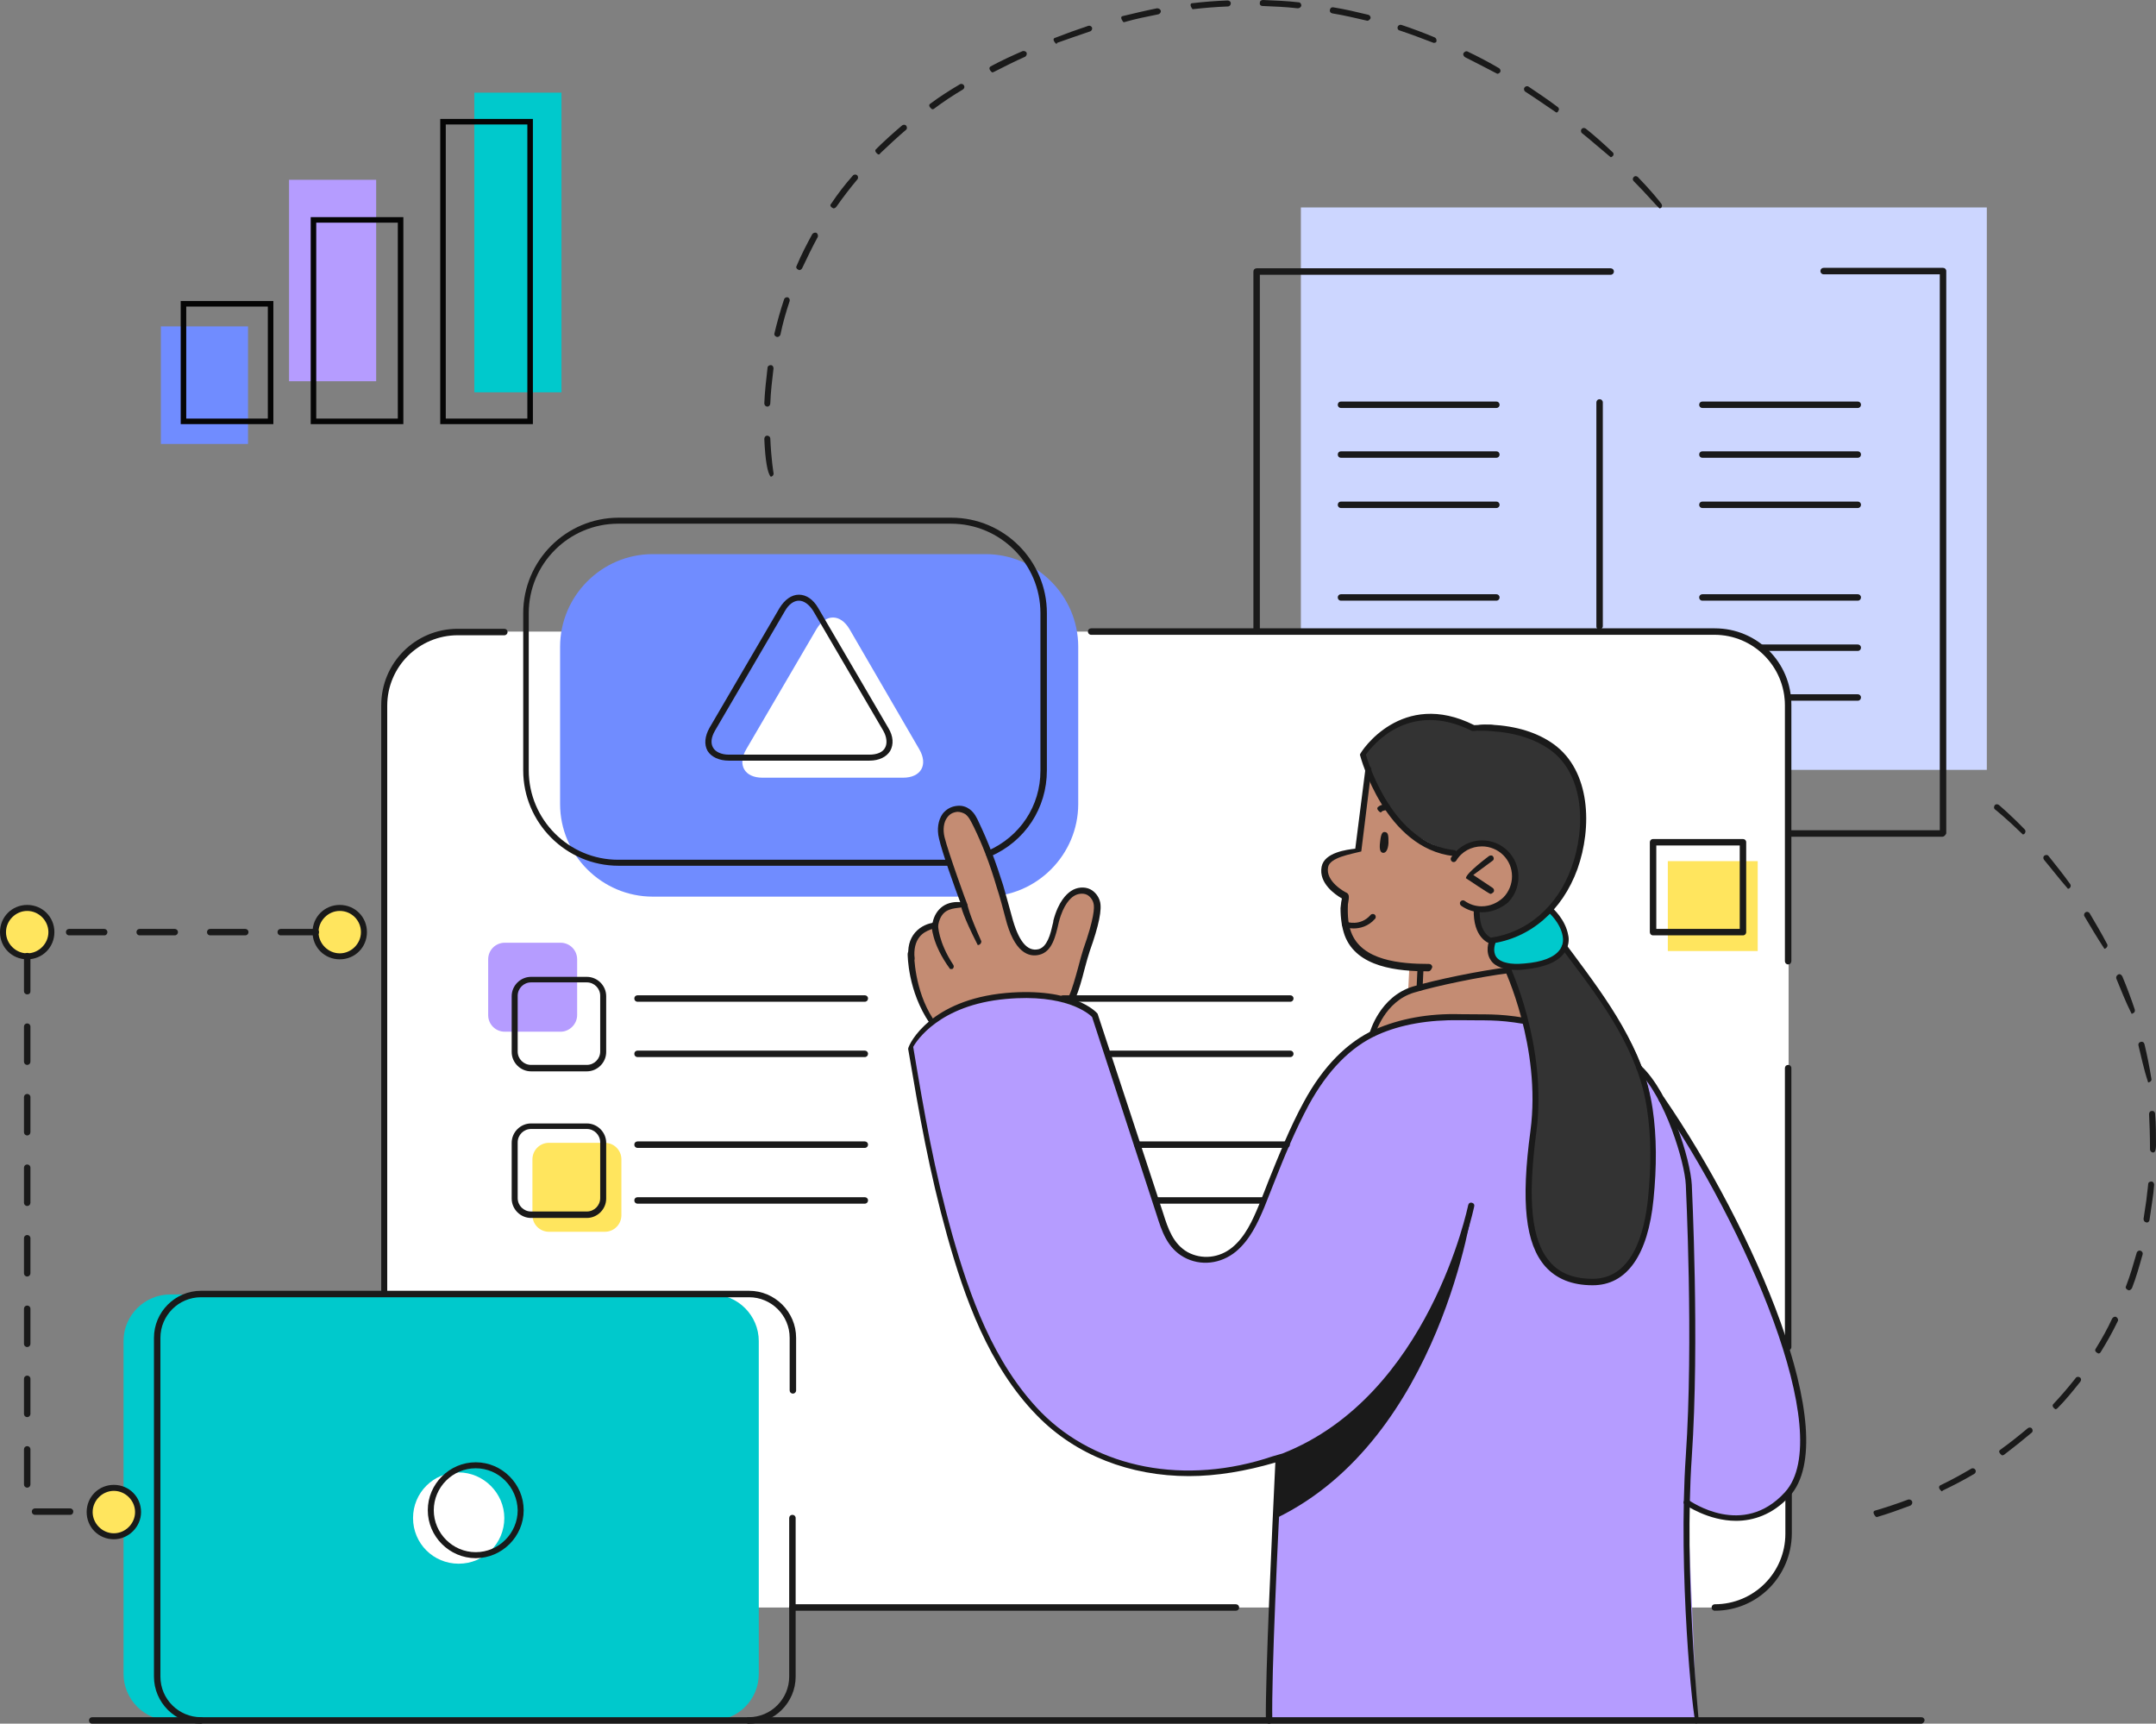 <?xml version="1.0" encoding="utf-8"?>
<!-- Generator: Adobe Illustrator 28.2.0, SVG Export Plug-In . SVG Version: 6.00 Build 0)  -->
<svg version="1.1" id="Layer_1" xmlns="http://www.w3.org/2000/svg" xmlns:xlink="http://www.w3.org/1999/xlink" x="0px" y="0px"
	 viewBox="0 0 467.7 373.9" style="enable-background:new 0 0 467.7 373.9;" xml:space="preserve">
<rect x="0" y="0" width="467.7" height="373.9" fill="#808080" stroke="none"/>
<style type="text/css">
	.st0{fill:#CCD6FF;}
	.st1{fill:#FFFFFF;}
	.st2{fill:#00C9CC;}
	.st3{fill:#B59CFF;}
	.st4{fill:#C48C73;}
	.st5{fill:#333333;}
	.st6{fill:#FFE55E;}
	.st7{fill:#708CFF;}
	.st8{fill:#1A1A1A;}
	.st9{fill:none;stroke:#050505;stroke-width:1.2;stroke-miterlimit:10;}
</style>
<g>
	<rect x="282.2" y="45" class="st0" width="148.8" height="122"/>
	<g>
		<path class="st1" d="M371.3,348.7H100.1c-9.2,0-16.7-7.5-16.7-16.7V153.7c0-9.2,7.5-16.7,16.7-16.7h271.2
			c9.2,0,16.7,7.5,16.7,16.7v178.3C387.9,341.2,380.4,348.7,371.3,348.7"/>
		<path class="st2" d="M154.5,373.2H36.9c-5.6,0-10.1-4.6-10.1-10.1v-72.2c0-5.6,4.6-10.1,10.1-10.1h117.6c5.6,0,10.1,4.6,10.1,10.1
			v72.2C164.6,368.7,160.1,373.2,154.5,373.2"/>
		<path class="st3" d="M197.5,226.9c0,0,2.9-5.1,10.3-8.3c7-3.1,18.2-4.5,29.8,1.7l14.1,43c0,0,2.8,10.9,10.9,10
			c8.2-0.9,11.6-13.5,15.1-21.3c3.4-7.8,9.6-24.5,21.1-28.1c0,0,10.4-5.5,33.9-2.2c0,0,3.6,9.4,3.5,18c-0.1,8.6-2.8,37.7,12.1,35.8
			c8.2-1,10-15.7,9.9-16.9c-0.1-1.3-1.4-25.2-1.4-25.2s16.8,23.6,22.6,37.2c5.7,13.7,10.6,25.6,11.3,33.7c0.7,8,2.6,17.6-6.8,23.2
			c-9.4,5.6-17.8-1.5-17.8-1.5l2,47.4h-92.6l2-57.1c0,0-19.6,6.6-33.9,1.4c-14.3-5.3-24.6-14.3-32.3-34
			C203.5,263.7,197.5,226.9,197.5,226.9"/>
		<path class="st4" d="M327.3,210.4l-0.4-1.5c-5.7-1.4-3.6-4.9-3.6-4.9c-2.8-1-2.9-6.8-2.9-6.8c5.6,0.9,9-3.2,8.3-8.2
			c-0.7-5-5.6-6.1-8.3-6.3c-2.7-0.2-4.6,2.3-4.6,2.3c-13.7-1.2-19-18-19-18l-2.2,17.8c0,0-6.6,0.6-7.3,3.7c-0.7,3,4.1,5.8,4.5,6
			c-0.1,0-0.3,0.7,0.2,6.9c0.6,7.6,13.7,9,13.7,9l-0.2,4c-6.2,3.7-7.7,9.7-7.7,9.7c12.2-5.8,34.8-2.5,34.8-2.5
			C331.4,217.6,327.3,210.4,327.3,210.4"/>
		<path class="st5" d="M320.3,197.2c0,0,0.2,6.4,2.9,6.8c2.8,0.4,11.4-4.8,13-6.8c1.6-1.9,6.4-8.8,7-18c0.6-9.2-3.2-15.2-6.5-17.2
			c-3.4-1.9-13.6-6.5-17.2-4.2c0,0-6.7-3.2-12.1-2.1c-5.4,1.1-10.1,5-11.8,7.8c0,0,2.6,11.6,9.2,16.2c6.6,4.6,11,5.3,11,5.3
			s7.5-6,12.4,1.2c0,0,0.9,9.4-3.2,10C320.9,196.8,320.3,197.2,320.3,197.2"/>
		<path class="st5" d="M326.2,209.4c0,0,7.6,14.1,6.9,27.5c-0.7,13.3-1.9,24.3-0.7,29.8c1.1,5.5,5.6,12,13.3,11.4
			c7.7-0.5,10.6-5.7,12.1-14.4c1.4-8.7,1.3-17.4,0.2-25.2c-1.1-7.8-5.4-14.6-7.8-18.2c-2.3-3.5-11-15-11-15S334.2,211.4,326.2,209.4
			"/>
		<path class="st2" d="M323.9,204c0,0-1.3,2.5,0,4c1.3,1.6,8.5,1.8,10.8,1c3.6-1.3,5.1-3.6,4.5-6.4c-0.6-2.8-3.2-5.1-3.2-5.1
			S329.1,203.6,323.9,204"/>
		<path class="st1" d="M109.4,329.3c0,5.5-4.4,9.9-9.9,9.9c-5.5,0-9.9-4.4-9.9-9.9c0-5.5,4.4-9.9,9.9-9.9
			C104.9,319.4,109.4,323.9,109.4,329.3"/>
		<path class="st6" d="M11.1,202.2c0,2.9-2.3,5.2-5.2,5.2c-2.9,0-5.2-2.3-5.2-5.2c0-2.9,2.3-5.2,5.2-5.2
			C8.8,197,11.1,199.3,11.1,202.2"/>
		<path class="st6" d="M79,202.2c0,2.9-2.3,5.2-5.2,5.2c-2.9,0-5.2-2.3-5.2-5.2c0-2.9,2.3-5.2,5.2-5.2C76.6,197,79,199.3,79,202.2"
			/>
		<path class="st6" d="M29.9,328c0,2.9-2.3,5.2-5.2,5.2c-2.9,0-5.2-2.3-5.2-5.2c0-2.9,2.3-5.2,5.2-5.2
			C27.6,322.7,29.9,325.1,29.9,328"/>
		<path class="st7" d="M233.9,174.4c0,11-9,20.1-20.1,20.1h-72.2c-11,0-20.1-9-20.1-20.1v-34.1c0-11,9-20.1,20.1-20.1h72.2
			c11,0,20.1,9,20.1,20.1V174.4z"/>
		<path class="st1" d="M184.3,136.5c-2-3.4-5.2-3.4-7.2,0l-15.2,26c-2,3.4-0.4,6.2,3.5,6.2h30.5c3.9,0,5.5-2.8,3.5-6.2L184.3,136.5z
			"/>
		<path class="st8" d="M319.5,261.4c0,0-6.9,50.6-42.6,67.9l0.5-13.2C277.4,316.1,308.8,305.9,319.5,261.4"/>
		<path class="st4" d="M232.1,217.1c0,0,2.6-8.1,3.3-10.2c0.7-2.1,4.4-12.4,0-13.5s-6.8,7.7-7.1,8.8c-0.3,1.1-0.8,5.3-4.5,4.4
			c-3.7-0.9-4.8-6.8-5.6-9.6c-0.8-2.8-4.5-14-5.6-16.4c-1.1-2.4-2.4-6-6.4-4.8c-4,1.2-1,9.2-0.5,10.7c0.5,1.5,3.5,10,3.5,10
			s-3.2-0.2-4.7,0.9c-1.5,1-1.7,3.2-1.7,3.2s-2.3,0.9-3.6,1.9c-1.3,1-1.7,4.4-1.5,5.9c0.2,1.5,1.5,10.4,4.1,13c0,0,8.5-4.6,13.8-5.2
			C220.7,215.5,229.6,216.1,232.1,217.1"/>
	</g>
	<rect x="361.8" y="186.8" class="st6" width="19.5" height="19.5"/>
	<g>
		<path class="st3" d="M121.6,223.8h-12.1c-2,0-3.6-1.6-3.6-3.6v-12.1c0-2,1.6-3.6,3.6-3.6h12.1c2,0,3.6,1.6,3.6,3.6v12.1
			C125.2,222.1,123.6,223.8,121.6,223.8"/>
		<path class="st6" d="M131.2,267.2h-12.1c-2,0-3.6-1.6-3.6-3.6v-12.1c0-2,1.6-3.6,3.6-3.6h12.1c2,0,3.6,1.6,3.6,3.6v12.1
			C134.8,265.6,133.2,267.2,131.2,267.2"/>
		<path class="st8" d="M232.6,216.8c-0.6-0.2-0.8-0.6-0.6-1c0.6-1.3,1.3-3.8,1.9-6c0.4-1.5,0.8-3,1.1-3.9c2.3-6.5,2.5-9.1,2.2-10
			c-0.2-0.8-0.8-1.5-1.4-1.8c-0.8-0.4-2-0.3-2.9,0.3c-0.6,0.4-2.2,1.7-3.2,5.6c-0.7,3-1.4,6.4-4.2,7.1c-2.3,0.6-5.5-0.4-7.4-8
			c-0.5-1.8-1.1-4.3-1.9-6.7c-1.5-5.1-3.1-9.2-4.9-12.9c-0.7-1.4-1.1-2.3-1.9-2.9c-0.5-0.3-1.1-0.5-1.7-0.5c-1,0.1-1.7,0.5-2.2,1.2
			c-0.8,1-1,2.7-0.6,4.3c0.8,3.3,4.9,14.6,5,14.7c-0.8,0.9-3,0.3-4.7,1.4c-0.9,0.6-1.5,1.7-1.7,3.2c-0.6,0.6-2.7,0.7-4,2.3
			c-0.9,1.1-1.3,2.7-1.1,4.7c0,0.4-0.2,0.7-0.6,0.7c-0.3,0-0.7-0.2-0.7-0.6c-0.3-2.4,0.2-4.3,1.4-5.7c1.3-1.5,3-2,3.8-2.1
			c0.3-1.6,1.1-2.8,2.2-3.6c1.3-0.9,2.8-1,3.8-0.9c-1.1-2.9-4-11-4.6-13.8c-0.5-2-0.2-4,0.8-5.4c0.8-1,1.9-1.6,3.2-1.7
			c1-0.1,1.9,0.2,2.6,0.7c1.1,0.8,1.6,1.9,2.1,3c2,4.2,3.6,8.4,5.2,13.5c0.7,2.5,1.4,4.9,1.9,6.8c1.4,5.3,3.3,7.7,5.8,7.1
			c1.9-0.5,2.6-3.4,3-5.2c0.1-0.4,0.2-0.7,0.2-1c1.1-4.2,2.9-5.8,3.8-6.4c1.3-0.9,3-1,4.2-0.4c1,0.5,1.8,1.5,2.1,2.6
			c0.5,1.7-0.2,5.2-2.2,10.8c-0.3,0.9-0.7,2.3-1.1,3.8c-0.6,2.4-1.3,4.8-1.9,6.2C233.1,216.7,232.8,216.8,232.6,216.8"/>
		<path class="st8" d="M206.1,210.2c-4.1-5.6-4-9.5-4-9.6c0-0.4,0.3-0.6,0.7-0.6c0.4,0,0.7,0.3,0.7,0.7c0,0,0,3.6,3.3,8.6
			c0.2,0.3,0.1,0.7-0.2,0.9C206.4,210.2,206.3,210.2,206.1,210.2"/>
		<path class="st8" d="M212.1,205c-3.3-6.5-3.6-8.3-3.6-8.4c-0.1-0.4,0.2-0.7,0.6-0.8c0.3-0.1,0.7,0.2,0.8,0.6c0,0,0.3,1.8,2.9,7.6
			c0.2,0.3,0,0.7-0.3,0.9C212.3,205,212.2,205,212.1,205"/>
		<path class="st8" d="M201.7,222c-4.8-7-4.8-14.8-4.8-15.1c0-0.4,0.3-0.7,0.7-0.7c0.4,0,0.7,0.3,0.7,0.7c0,0.1,0,7.8,4.1,14.1
			c0.2,0.3,0.1,0.7-0.2,0.9C201.9,222,201.8,222,201.7,222"/>
		<path class="st8" d="M205.8,187.8h-71.6c-11.4,0-20.7-9.3-20.7-20.7V133c0-11.4,9.3-20.7,20.7-20.7h72.2
			c11.4,0,20.7,9.3,20.7,20.7v34.1c0,8.2-4.7,15.4-12.3,18.7c-0.3,0.1-0.7,0-0.9-0.3c-0.1-0.3,0-0.7,0.3-0.9
			c7.1-3.1,11.5-9.8,11.5-17.4V133c0-10.7-8.7-19.4-19.4-19.4h-72.2c-10.7,0-19.4,8.7-19.4,19.4v34.1c0,10.7,8.7,19.4,19.4,19.4
			h71.6c0.4,0,0.7,0.3,0.7,0.7C206.5,187.5,206.2,187.8,205.8,187.8"/>
		<path class="st8" d="M173.3,130.3c-1.1,0-2.2,0.8-3,2.2l-15.2,26c-0.8,1.4-1,2.7-0.4,3.7c0.5,0.9,1.8,1.5,3.4,1.5h30.5
			c1.6,0,2.9-0.5,3.4-1.5c0.5-0.9,0.4-2.3-0.4-3.7l-15.2-26C175.5,131.1,174.4,130.3,173.3,130.3 M188.6,165h-30.5
			c-2.1,0-3.8-0.8-4.6-2.1c-0.8-1.4-0.6-3.2,0.4-5l15.2-26c1.1-1.8,2.6-2.9,4.2-2.9c1.6,0,3.1,1,4.2,2.9l15.2,26
			c1.1,1.8,1.2,3.6,0.4,5C192.3,164.2,190.7,165,188.6,165"/>
		<path class="st8" d="M162.4,373.9c-0.4,0-0.7-0.3-0.7-0.7c0-0.4,0.3-0.7,0.7-0.7c4.9,0,8.8-4,8.8-8.8v-34.4c0-0.4,0.3-0.7,0.7-0.7
			c0.4,0,0.7,0.3,0.7,0.7v34.4C172.6,369.3,168,373.9,162.4,373.9"/>
		<path class="st8" d="M43.6,373.9c-5.6,0-10.2-4.6-10.2-10.2v-73.5c0-5.6,4.6-10.2,10.2-10.2h118.9c5.6,0,10.2,4.6,10.2,10.2v11.4
			c0,0.4-0.3,0.7-0.7,0.7c-0.4,0-0.7-0.3-0.7-0.7v-11.4c0-4.9-4-8.8-8.8-8.8H43.6c-4.9,0-8.8,4-8.8,8.8v73.5c0,4.9,4,8.8,8.8,8.8
			c0.4,0,0.7,0.3,0.7,0.7C44.2,373.6,43.9,373.9,43.6,373.9"/>
		<path class="st8" d="M103.2,318.5c-5,0-9.1,4.1-9.1,9.1c0,5,4.1,9.1,9.1,9.1s9.1-4.1,9.1-9.1C112.2,322.6,108.2,318.5,103.2,318.5
			 M103.2,338c-5.7,0-10.4-4.7-10.4-10.4c0-5.7,4.7-10.4,10.4-10.4c5.7,0,10.4,4.7,10.4,10.4C113.6,333.3,108.9,338,103.2,338"/>
		<path class="st8" d="M299.4,176.2c-0.8-0.6-0.7-1-0.4-1.2c0.1-0.1,0.6-0.5,1.8-0.6c0.4-0.1,0.7,0.2,0.7,0.6c0,0.4-0.2,0.7-0.6,0.7
			c-0.8,0.1-1.2,0.3-1.2,0.4C299.7,176.2,299.6,176.2,299.4,176.2"/>
		<path class="st8" d="M300.5,180.5c-0.5-0.1-0.9,0.1-1.1,2c-0.3,2.1,0.2,2.5,0.7,2.5c0.5,0,1-0.6,1.1-2.1
			C301.2,181.4,301.2,180.6,300.5,180.5"/>
		<path class="st8" d="M321.5,197.9c-1.7,0-3.2-0.5-4.5-1.4c-0.3-0.2-0.4-0.6-0.2-0.9c0.2-0.3,0.6-0.4,0.9-0.2
			c1.1,0.8,2.4,1.2,3.7,1.2c1.8,0,3.4-0.7,4.7-1.9c1.2-1.2,1.9-2.9,1.9-4.6c0-1.8-0.7-3.4-1.9-4.6c-1.2-1.2-2.9-1.9-4.6-1.9
			c-2.3,0-4.4,1.1-5.6,3.1c-0.2,0.3-0.6,0.4-0.9,0.2c-0.3-0.2-0.4-0.6-0.2-0.9c1.5-2.3,4-3.7,6.7-3.7c2.1,0,4.1,0.8,5.6,2.3
			c1.5,1.5,2.3,3.5,2.3,5.6c0,2.1-0.8,4.1-2.3,5.6C325.5,197.1,323.6,197.9,321.5,197.9"/>
		<path class="st8" d="M323.3,193.9c-0.4-0.1-5.3-3.4-5.3-3.4c0-1.1,5-4.8,5-4.8c0.3-0.2,0.7-0.2,0.9,0.1c0.2,0.3,0.2,0.7-0.1,0.9
			l-4.2,3.1l4.2,2.8c0.3,0.2,0.4,0.6,0.2,0.9C323.7,193.8,323.5,193.9,323.3,193.9"/>
		<path class="st8" d="M308,214.9c-0.4,0-0.7-0.3-0.7-0.7l0.2-4.2c0-0.4,0.3-0.7,0.7-0.6c0.4,0,0.7,0.3,0.6,0.7l-0.2,4.2
			C308.7,214.6,308.4,214.9,308,214.9"/>
		<path class="st8" d="M275.3,373.9c-0.4,0-0.7-0.3-0.7-0.7c-0.1-10.2,1.3-40,2.1-56.8c0-0.4,0.3-0.6,0.7-0.6c0.4,0,0.7,0.3,0.7,0.7
			c-0.9,16.8-2.3,46.6-2.1,56.7C276,373.6,275.7,373.9,275.3,373.9L275.3,373.9z"/>
		<path class="st8" d="M367.9,373.9c-0.7-0.9-3.9-33.2-2.2-58.1c1.7-24.8,0-58.5,0-58.8c-0.2-4.7-4.4-19-10.5-24.8
			c-0.3-0.3-0.3-0.7,0-0.9c0.3-0.3,0.7-0.3,0.9,0c6.2,5.9,10.6,20.2,10.9,25.7c0,0.3,1.7,34,0,59c-1.7,24.8,1.5,57,1.5,57.3
			C368.6,373.5,368.3,373.8,367.9,373.9C367.9,373.9,367.9,373.9,367.9,373.9"/>
		<path class="st8" d="M257.9,320.2c-12.7,0-24.5-4.5-32.9-13.1c-10.6-10.8-15.8-25.8-19.5-38.9c-4-14.4-6-26-8.5-40.7
			c0.2-1.2,4.9-10.6,21.2-12.1c14.7-1.3,19.7,4.2,19.9,4.5c0.1,0.2,14.2,43.2,14.2,43.2c1.1,3.5,2.2,6.7,5.3,8.5
			c3.1,1.7,6.9,1.3,9.7-1c2.8-2.3,4.4-5.8,5.8-9.2c0.7-1.7,1.4-3.5,2.1-5.3c2.3-5.7,4.6-11.5,7.6-17c4.2-7.8,9.5-13.1,15.5-15.8
			c5.3-2.3,11.5-3.5,18.5-3.3c5.4,0.1,8-0.2,14,0.8c0.4,0.1,0.6,0.4,0.5,0.8c-0.1,0.4-0.4,0.6-0.8,0.5c-5.9-1-8.3-0.7-13.8-0.8
			c-6.7-0.1-12.8,0.9-17.9,3.2c-5.8,2.6-10.8,7.7-14.9,15.2c-2.9,5.4-5.3,11.2-7.5,16.8c-0.7,1.8-1.4,3.5-2.1,5.3
			c-1.5,3.6-3.2,7.2-6.2,9.7c-3.3,2.7-7.7,3.2-11.3,1.2c-3.6-2-4.8-5.7-5.9-9.2l-14-42.9c-0.7-0.7-5.7-5.1-18.7-3.9
			c-14.4,1.3-19.4,9.1-20.1,10.4c2.5,14.9,4.5,26.5,8.5,40.8c3.7,13,8.8,27.7,19.2,38.4c12.1,12.3,31.4,16,50.3,9.6l2.1-0.6
			c31.8-12.5,40.2-53.5,40.3-53.9c0.1-0.4,0.4-0.6,0.8-0.5c0.4,0.1,0.6,0.4,0.5,0.8c-0.1,0.4-8.6,42.1-41.2,54.9l-2.1,0.7
			C270.3,319.1,264,320.2,257.9,320.2"/>
		<path class="st8" d="M376.6,329.9c-6.1,0-11-3.5-11.1-3.5c-0.3-0.2-0.4-0.6-0.1-0.9c0.2-0.3,0.6-0.4,0.9-0.1
			c0.5,0.3,11.8,8.3,20.9-1.7c11.4-12.5-8.9-58.2-27.3-84.9c-0.2-0.3-0.1-0.7,0.2-0.9c0.3-0.2,0.7-0.1,0.9,0.2
			c19.1,27.8,39.2,73.3,27.2,86.5C384.5,328.6,380.3,329.9,376.6,329.9"/>
		<path class="st8" d="M309.9,210.7c-6.6,0-15.6-0.8-18.2-7.8c-0.6-1.7-0.9-3.7-0.9-5.9c0.1-1.1,0.2-1.7,0.3-2.1
			c-1.4-0.8-5.1-3.3-4.4-6.9c0.6-3.1,5.5-3.7,7.3-3.9l2.2-17.3c0-0.4,0.4-0.6,0.7-0.6c0.4,0,0.6,0.4,0.6,0.7l-2.2,17.8
			c-2.3,0.6-6.8,1.3-7.2,3.4c-0.6,3.1,3.6,5.4,4.1,5.6c0.5,0.4,0.5,0.8,0.2,2.5c-0.1,2.6,0.1,4.4,0.7,6c2.3,6.2,10.7,6.9,16.9,6.9
			c0.4,0,0.7,0.3,0.7,0.7C310.5,210.4,310.2,210.7,309.9,210.7"/>
		<path class="st8" d="M416.8,373.9H20c-0.4,0-0.7-0.3-0.7-0.7c0-0.4,0.3-0.7,0.7-0.7h396.8c0.4,0,0.7,0.3,0.7,0.7
			C417.4,373.6,417.1,373.9,416.8,373.9"/>
		<path class="st8" d="M268.1,349.4h-96.2c-0.4,0-0.7-0.3-0.7-0.7c0-0.4,0.3-0.7,0.7-0.7h96.2c0.4,0,0.7,0.3,0.7,0.7
			C268.8,349.1,268.5,349.4,268.1,349.4"/>
		<path class="st8" d="M372,349.4c-0.4,0-0.7-0.3-0.7-0.7c0-0.4,0.3-0.7,0.7-0.7c8.4,0,15.3-6.8,15.3-15.3v-8.7
			c0-0.4,0.3-0.7,0.7-0.7c0.4,0,0.7,0.3,0.7,0.7v8.7C388.6,342,381.2,349.4,372,349.4"/>
		<path class="st8" d="M387.9,292.9c-0.4,0-0.7-0.3-0.7-0.7v-60.5c0-0.4,0.3-0.7,0.7-0.7c0.4,0,0.7,0.3,0.7,0.7v60.5
			C388.6,292.6,388.3,292.9,387.9,292.9"/>
		<path class="st8" d="M387.9,209.2c-0.4,0-0.7-0.3-0.7-0.7V153c0-8.4-6.8-15.3-15.3-15.3H236.7c-0.4,0-0.7-0.3-0.7-0.7
			c0-0.4,0.3-0.7,0.7-0.7H372c9.2,0,16.6,7.4,16.6,16.6v55.5C388.6,208.9,388.3,209.2,387.9,209.2"/>
		<path class="st8" d="M83.4,280.6c-0.4,0-0.7-0.3-0.7-0.7V153c0-9.2,7.4-16.6,16.6-16.6h10.1c0.4,0,0.7,0.3,0.7,0.7
			c0,0.4-0.3,0.7-0.7,0.7H99.3c-8.4,0-15.3,6.8-15.3,15.3v127C84,280.3,83.8,280.6,83.4,280.6"/>
		<path class="st8" d="M421.4,181.5h-33.4c-0.4,0-0.7-0.3-0.7-0.7c0-0.4,0.3-0.7,0.7-0.7h32.8V59.5h-25.2c-0.4,0-0.7-0.3-0.7-0.7
			c0-0.4,0.3-0.7,0.7-0.7h25.9c0.4,0,0.7,0.3,0.7,0.7v122C422,181.2,421.7,181.5,421.4,181.5"/>
		<path class="st8" d="M272.6,137.7c-0.4,0-0.7-0.3-0.7-0.7V58.9c0-0.4,0.3-0.7,0.7-0.7h76.8c0.4,0,0.7,0.3,0.7,0.7
			c0,0.4-0.3,0.7-0.7,0.7h-76.1V137C273.2,137.4,272.9,137.7,272.6,137.7"/>
		<path class="st8" d="M5.9,215.7c-0.4,0-0.7-0.3-0.7-0.7v-7.6c0-0.4,0.3-0.7,0.7-0.7s0.7,0.3,0.7,0.7v7.6
			C6.6,215.5,6.3,215.7,5.9,215.7 M5.9,231c-0.4,0-0.7-0.3-0.7-0.7v-7.6c0-0.4,0.3-0.7,0.7-0.7s0.7,0.3,0.7,0.7v7.6
			C6.6,230.7,6.3,231,5.9,231 M5.9,246.3c-0.4,0-0.7-0.3-0.7-0.7V238c0-0.4,0.3-0.7,0.7-0.7s0.7,0.3,0.7,0.7v7.6
			C6.6,246,6.3,246.3,5.9,246.3 M5.9,261.6c-0.4,0-0.7-0.3-0.7-0.7v-7.6c0-0.4,0.3-0.7,0.7-0.7s0.7,0.3,0.7,0.7v7.6
			C6.6,261.3,6.3,261.6,5.9,261.6 M5.9,276.9c-0.4,0-0.7-0.3-0.7-0.7v-7.6c0-0.4,0.3-0.7,0.7-0.7s0.7,0.3,0.7,0.7v7.6
			C6.6,276.6,6.3,276.9,5.9,276.9 M5.9,292.2c-0.4,0-0.7-0.3-0.7-0.7v-7.6c0-0.4,0.3-0.7,0.7-0.7s0.7,0.3,0.7,0.7v7.6
			C6.6,291.9,6.3,292.2,5.9,292.2 M5.9,307.4c-0.4,0-0.7-0.3-0.7-0.7v-7.6c0-0.4,0.3-0.7,0.7-0.7s0.7,0.3,0.7,0.7v7.6
			C6.6,307.1,6.3,307.4,5.9,307.4 M5.9,322.7c-0.4,0-0.7-0.3-0.7-0.7v-7.6c0-0.4,0.3-0.7,0.7-0.7s0.7,0.3,0.7,0.7v7.6
			C6.6,322.4,6.3,322.7,5.9,322.7 M15.3,328.6H7.6c-0.4,0-0.7-0.3-0.7-0.7c0-0.4,0.3-0.7,0.7-0.7h7.6c0.4,0,0.7,0.3,0.7,0.7
			C15.9,328.3,15.6,328.6,15.3,328.6"/>
		<path class="st8" d="M22.7,202.9H15c-0.4,0-0.7-0.3-0.7-0.7c0-0.4,0.3-0.7,0.7-0.7h7.6c0.4,0,0.7,0.3,0.7,0.7
			C23.3,202.6,23,202.9,22.7,202.9 M37.9,202.9h-7.6c-0.4,0-0.7-0.3-0.7-0.7c0-0.4,0.3-0.7,0.7-0.7h7.6c0.4,0,0.7,0.3,0.7,0.7
			C38.6,202.6,38.3,202.9,37.9,202.9 M53.2,202.9h-7.6c-0.4,0-0.7-0.3-0.7-0.7c0-0.4,0.3-0.7,0.7-0.7h7.6c0.4,0,0.7,0.3,0.7,0.7
			C53.9,202.6,53.6,202.9,53.2,202.9 M68.5,202.9h-7.6c-0.4,0-0.7-0.3-0.7-0.7c0-0.4,0.3-0.7,0.7-0.7h7.6c0.4,0,0.7,0.3,0.7,0.7
			C69.2,202.6,68.9,202.9,68.5,202.9"/>
		<path class="st8" d="M73.7,197.6c-2.5,0-4.6,2.1-4.6,4.6c0,2.5,2.1,4.6,4.6,4.6s4.6-2.1,4.6-4.6C78.3,199.7,76.3,197.6,73.7,197.6
			 M73.7,208.1c-3.3,0-5.9-2.6-5.9-5.9c0-3.3,2.6-5.9,5.9-5.9c3.3,0,5.9,2.6,5.9,5.9C79.6,205.5,77,208.1,73.7,208.1"/>
		<path class="st8" d="M24.7,323.4c-2.5,0-4.6,2.1-4.6,4.6c0,2.5,2.1,4.6,4.6,4.6s4.6-2.1,4.6-4.6C29.3,325.5,27.2,323.4,24.7,323.4
			 M24.7,333.9c-3.3,0-5.9-2.6-5.9-5.9c0-3.3,2.6-5.9,5.9-5.9s5.9,2.6,5.9,5.9C30.6,331.2,27.9,333.9,24.7,333.9"/>
		<path class="st8" d="M5.9,197.6c-2.5,0-4.6,2.1-4.6,4.6c0,2.5,2.1,4.6,4.6,4.6c2.5,0,4.6-2.1,4.6-4.6
			C10.5,199.7,8.4,197.6,5.9,197.6 M5.9,208.1c-3.3,0-5.9-2.6-5.9-5.9c0-3.3,2.6-5.9,5.9-5.9c3.3,0,5.9,2.6,5.9,5.9
			C11.8,205.5,9.2,208.1,5.9,208.1"/>
		<path class="st8" d="M324.6,88.5h-33.7c-0.4,0-0.7-0.3-0.7-0.7c0-0.4,0.3-0.7,0.7-0.7h33.7c0.4,0,0.7,0.3,0.7,0.7
			C325.3,88.2,325,88.5,324.6,88.5"/>
		<path class="st8" d="M324.6,99.3h-33.7c-0.4,0-0.7-0.3-0.7-0.7c0-0.4,0.3-0.7,0.7-0.7h33.7c0.4,0,0.7,0.3,0.7,0.7
			C325.3,99,325,99.3,324.6,99.3"/>
		<path class="st8" d="M324.6,110.2h-33.7c-0.4,0-0.7-0.3-0.7-0.7c0-0.4,0.3-0.7,0.7-0.7h33.7c0.4,0,0.7,0.3,0.7,0.7
			C325.3,109.9,325,110.2,324.6,110.2"/>
		<path class="st8" d="M403,88.5h-33.7c-0.4,0-0.7-0.3-0.7-0.7c0-0.4,0.3-0.7,0.7-0.7H403c0.4,0,0.7,0.3,0.7,0.7
			C403.7,88.2,403.4,88.5,403,88.5"/>
		<path class="st8" d="M403,99.3h-33.7c-0.4,0-0.7-0.3-0.7-0.7c0-0.4,0.3-0.7,0.7-0.7H403c0.4,0,0.7,0.3,0.7,0.7
			C403.7,99,403.4,99.3,403,99.3"/>
		<path class="st8" d="M403,110.2h-33.7c-0.4,0-0.7-0.3-0.7-0.7c0-0.4,0.3-0.7,0.7-0.7H403c0.4,0,0.7,0.3,0.7,0.7
			C403.7,109.9,403.4,110.2,403,110.2"/>
		<path class="st8" d="M324.6,130.3h-33.7c-0.4,0-0.7-0.3-0.7-0.7c0-0.4,0.3-0.7,0.7-0.7h33.7c0.4,0,0.7,0.3,0.7,0.7
			C325.3,130,325,130.3,324.6,130.3"/>
		<path class="st8" d="M403,130.3h-33.7c-0.4,0-0.7-0.3-0.7-0.7c0-0.4,0.3-0.7,0.7-0.7H403c0.4,0,0.7,0.3,0.7,0.7
			C403.7,130,403.4,130.3,403,130.3"/>
		<path class="st8" d="M403,141.2h-20.8c-0.4,0-0.7-0.3-0.7-0.7c0-0.4,0.3-0.7,0.7-0.7H403c0.4,0,0.7,0.3,0.7,0.7
			C403.7,140.9,403.4,141.2,403,141.2"/>
		<path class="st8" d="M403,152h-15.1c-0.4,0-0.7-0.3-0.7-0.7c0-0.4,0.3-0.7,0.7-0.7H403c0.4,0,0.7,0.3,0.7,0.7
			C403.7,151.7,403.4,152,403,152"/>
		<path class="st8" d="M347,136.6c-0.4,0-0.7-0.3-0.7-0.7V87.3c0-0.4,0.3-0.7,0.7-0.7s0.7,0.3,0.7,0.7v48.6
			C347.6,136.3,347.3,136.6,347,136.6"/>
		<path class="st8" d="M323.3,204.7c-0.4-0.1-3.8-1.3-3.6-7.5c0-0.4,0.4-0.6,0.7-0.6c0.4,0,0.7,0.3,0.6,0.7
			c-0.2,4.5,1.8,5.8,2.4,6.1c7.9-1.1,14.5-6.8,17.5-15.2c3.1-8.5,2.9-20.2-4.7-25.6c-3.3-2.3-7.5-3.7-12.8-4c-1.1-0.1-2-0.1-2.9-0.1
			c-0.7,0.1-1,0.1-1.3,0c-13.7-6.8-21.6,3.4-22.9,5.2c0.7,2.4,6.1,19.3,19.1,20.7c0.4,0,0.6,0.4,0.6,0.7c0,0.4-0.4,0.6-0.7,0.6
			c-14.8-1.7-20.1-21.2-20.3-22c0.2-0.7,9.1-14.3,24.8-6.4c1.6-0.1,2.6-0.1,3.7-0.1c5.5,0.3,10,1.7,13.5,4.2
			c8.1,5.8,8.4,18.1,5.2,27.1C338.9,197.6,331.9,203.6,323.3,204.7C323.3,204.7,323.3,204.7,323.3,204.7"/>
		<path class="st8" d="M297.7,224.9c-0.5-0.1-0.7-0.5-0.6-0.8c0.1-0.3,2.2-7.9,9.4-10.1c5.1-1.5,14.3-3.4,20.7-4.2
			c0.4-0.1,0.7,0.2,0.7,0.6c0,0.4-0.2,0.7-0.6,0.7c-6.3,0.8-15.5,2.7-20.5,4.2c-6.5,1.9-8.5,9.1-8.5,9.1
			C298.3,224.7,298,224.9,297.7,224.9"/>
		<path class="st8" d="M329.1,210.4c-2.8,0-4.8-0.7-5.7-2.1c-1.3-1.9-0.4-4.2-0.3-4.3c0.1-0.3,0.5-0.5,0.9-0.3
			c0.3,0.1,0.5,0.5,0.4,0.9c0,0-0.7,1.7,0.2,3c0.9,1.2,3,1.7,6.1,1.4c3.8-0.3,6.4-1.3,7.6-2.9c0.9-1.1,0.8-2.4,0.7-3
			c-0.5-3-3.1-5.2-3.1-5.2c-0.3-0.2-0.3-0.7-0.1-0.9c0.2-0.3,0.7-0.3,0.9-0.1c0.1,0.1,2.9,2.5,3.5,6c0.2,0.8,0.2,2.5-1,4
			c-1.5,1.9-4.4,3-8.6,3.4C330.1,210.4,329.5,210.4,329.1,210.4"/>
		<path class="st8" d="M345.5,278.8c-4.5,0-7.9-1.4-10.3-4.1c-4.3-4.9-5.3-13.9-3.2-29.4c2.4-18.2-5.7-35.2-5.8-35.4
			c-0.2-0.3,0-0.7,0.3-0.9c0.3-0.2,0.7,0,0.9,0.3c0.1,0.2,8.3,17.5,5.9,36.1c-2,15-1.1,23.7,2.9,28.3c2.1,2.5,5.2,3.7,9.3,3.7
			c8.4,0,11.2-9.5,12-17.4c0.7-6.9,0.7-13.4-0.2-19.3c-1.8-12.7-9.8-23.4-16.9-32.8l-1.5-2c-0.2-0.3-0.2-0.7,0.1-0.9
			c0.3-0.2,0.7-0.2,0.9,0.1l1.5,2c7.1,9.6,15.2,20.4,17.1,33.4c0.9,6,0.9,12.6,0.2,19.6C357.5,272.3,352.9,278.8,345.5,278.8"/>
		<path class="st8" d="M293.6,201.4c-1.2,0-2-0.3-2.1-0.3c-0.3-0.1-0.5-0.5-0.4-0.8c0.1-0.3,0.5-0.5,0.9-0.4
			c0.1,0.1,3.1,1.1,5.3-1.4c0.2-0.3,0.7-0.3,0.9-0.1c0.3,0.2,0.3,0.7,0.1,0.9C296.8,201,295,201.4,293.6,201.4"/>
		<path class="st8" d="M438.8,181c-3.7-3.6-6-5.4-6-5.4c-0.3-0.2-0.3-0.6-0.1-0.9c0.2-0.3,0.6-0.3,0.9-0.1c0.1,0.1,2.3,1.9,5.6,5.3
			c0.3,0.3,0.2,0.7,0,0.9C439.2,180.9,439,181,438.8,181 M448.6,192.8c-2-2.3-3.6-4.4-5.2-6.3c-0.2-0.3-0.2-0.7,0.1-0.9
			c0.3-0.2,0.7-0.2,0.9,0.1c1.6,2,3.2,4,4.7,6.1c0.2,0.3,0.1,0.7-0.2,0.9C448.9,192.7,448.7,192.8,448.6,192.8 M456.5,205.8
			c-1.7-2.6-3-4.8-4.3-7c-0.2-0.3-0.1-0.7,0.2-0.9c0.3-0.2,0.7-0.1,0.9,0.2c1.3,2.2,2.6,4.4,3.8,6.7c0.2,0.3,0,0.7-0.3,0.9
			C456.7,205.8,456.6,205.8,456.5,205.8 M462.4,219.9c-1.4-2.8-2.3-5.2-3.3-7.6c-0.1-0.3,0-0.7,0.4-0.9c0.3-0.2,0.7,0,0.9,0.4
			c1,2.4,1.9,4.8,2.7,7.2c0.1,0.4-0.1,0.7-0.4,0.8C462.6,219.9,462.5,219.9,462.4,219.9 M466,234.8c-1-3-1.5-5.6-2.1-8
			c-0.1-0.4,0.1-0.7,0.5-0.8c0.4-0.1,0.7,0.1,0.8,0.5c0.6,2.5,1.1,5,1.5,7.5c0.1,0.4-0.2,0.7-0.6,0.8C466,234.8,466,234.8,466,234.8
			 M467.1,250c-0.4,0-0.7-0.3-0.7-0.7c0-3.2-0.1-5.4-0.2-7.6c0-0.4,0.2-0.7,0.6-0.7c0.3-0.1,0.7,0.2,0.7,0.6
			c0.2,2.2,0.2,4.5,0.2,6.7C467.7,249.7,467.4,250,467.1,250 M465.7,265.2c-0.5-0.1-0.7-0.4-0.7-0.8c0.2-1.3,0.4-2.7,0.6-4
			c0.1-1.2,0.3-2.3,0.4-3.5c0-0.4,0.3-0.6,0.7-0.6c0.4,0,0.6,0.4,0.6,0.7c-0.1,1.2-0.2,2.3-0.4,3.5c-0.2,1.4-0.4,2.8-0.6,4.1
			C466.3,264.9,466,265.2,465.7,265.2 M461.8,279.9c-0.6-0.2-0.8-0.6-0.6-0.9c0.9-2.3,1.6-4.8,2.3-7.2c0.1-0.4,0.5-0.6,0.8-0.5
			c0.4,0.1,0.6,0.5,0.5,0.8c-0.7,2.5-1.4,5-2.3,7.3C462.3,279.7,462.1,279.9,461.8,279.9 M455.2,293.6c-0.7-0.3-0.8-0.7-0.6-1
			c1.3-2.1,2.6-4.4,3.6-6.6c0.2-0.3,0.6-0.5,0.9-0.3c0.3,0.2,0.5,0.6,0.3,0.9c-1.1,2.3-2.4,4.6-3.7,6.7
			C455.6,293.5,455.4,293.6,455.2,293.6 M445.9,305.7c-0.7-0.4-0.7-0.9-0.5-1.1c1.7-1.8,3.4-3.8,4.9-5.7c0.2-0.3,0.6-0.3,0.9-0.1
			c0.3,0.2,0.3,0.6,0.1,0.9c-1.6,2-3.2,4-5,5.8C446.2,305.6,446,305.7,445.9,305.7 M434.3,315.7c-0.8-0.6-0.7-1-0.4-1.2
			c2.1-1.5,4.1-3.1,6-4.7c0.3-0.2,0.7-0.2,0.9,0.1c0.2,0.3,0.2,0.7-0.1,0.9c-1.9,1.6-3.9,3.2-6,4.8
			C434.6,315.6,434.5,315.7,434.3,315.7 M421.2,323.5c-0.8-0.7-0.6-1.1-0.3-1.3c2.3-1.1,4.5-2.3,6.7-3.6c0.3-0.2,0.7-0.1,0.9,0.2
			c0.2,0.3,0.1,0.7-0.2,0.9c-2.2,1.3-4.5,2.5-6.8,3.6C421.4,323.4,421.3,323.5,421.2,323.5 M406.9,329c-0.7-0.8-0.5-1.2-0.2-1.3
			c2.4-0.7,4.8-1.5,7.2-2.4c0.3-0.1,0.7,0,0.9,0.4c0.1,0.3,0,0.7-0.4,0.9c-2.4,0.9-4.9,1.8-7.3,2.5C407,329,407,329,406.9,329"/>
		<path class="st8" d="M115.2,213.1c-1.6,0-2.9,1.3-2.9,2.9v12.1c0,1.6,1.3,2.9,2.9,2.9h12.1c1.6,0,2.9-1.3,2.9-2.9v-12.1
			c0-1.6-1.3-2.9-2.9-2.9H115.2z M127.3,232.4h-12.1c-2.3,0-4.2-1.9-4.2-4.2v-12.1c0-2.3,1.9-4.2,4.2-4.2h12.1
			c2.3,0,4.2,1.9,4.2,4.2v12.1C131.5,230.5,129.6,232.4,127.3,232.4"/>
		<path class="st8" d="M115.2,244.9c-1.6,0-2.9,1.3-2.9,2.9v12.1c0,1.6,1.3,2.9,2.9,2.9h12.1c1.6,0,2.9-1.3,2.9-2.9v-12.1
			c0-1.6-1.3-2.9-2.9-2.9H115.2z M127.3,264.2h-12.1c-2.3,0-4.2-1.9-4.2-4.2v-12.1c0-2.3,1.9-4.2,4.2-4.2h12.1
			c2.3,0,4.2,1.9,4.2,4.2v12.1C131.5,262.3,129.6,264.2,127.3,264.2"/>
		<path class="st8" d="M187.6,217.3h-49.3c-0.4,0-0.7-0.3-0.7-0.7c0-0.4,0.3-0.7,0.7-0.7h49.3c0.4,0,0.7,0.3,0.7,0.7
			C188.3,217,188,217.3,187.6,217.3"/>
		<path class="st8" d="M187.6,229.3h-49.3c-0.4,0-0.7-0.3-0.7-0.7c0-0.4,0.3-0.7,0.7-0.7h49.3c0.4,0,0.7,0.3,0.7,0.7
			C188.3,229,188,229.3,187.6,229.3"/>
		<path class="st8" d="M187.6,249h-49.3c-0.4,0-0.7-0.3-0.7-0.7c0-0.4,0.3-0.7,0.7-0.7h49.3c0.4,0,0.7,0.3,0.7,0.7
			C188.3,248.7,188,249,187.6,249"/>
		<path class="st8" d="M187.6,261.1h-49.3c-0.4,0-0.7-0.3-0.7-0.7c0-0.4,0.3-0.7,0.7-0.7h49.3c0.4,0,0.7,0.3,0.7,0.7
			C188.3,260.8,188,261.1,187.6,261.1"/>
		<path class="st8" d="M279.9,217.3h-49.3c-0.4,0-0.7-0.3-0.7-0.7c0-0.4,0.3-0.7,0.7-0.7h49.3c0.4,0,0.7,0.3,0.7,0.7
			C280.6,217,280.3,217.3,279.9,217.3"/>
		<path class="st8" d="M279.9,229.3h-39.5c-0.4,0-0.7-0.3-0.7-0.7c0-0.4,0.3-0.7,0.7-0.7h39.5c0.4,0,0.7,0.3,0.7,0.7
			C280.6,229,280.3,229.3,279.9,229.3"/>
		<path class="st8" d="M279.1,249h-32.4c-0.4,0-0.7-0.3-0.7-0.7c0-0.4,0.3-0.7,0.7-0.7h32.4c0.4,0,0.7,0.3,0.7,0.7
			C279.8,248.7,279.5,249,279.1,249"/>
		<path class="st8" d="M274,261.1h-23.2c-0.4,0-0.7-0.3-0.7-0.7c0-0.4,0.3-0.7,0.7-0.7H274c0.4,0,0.7,0.3,0.7,0.7
			C274.6,260.8,274.3,261.1,274,261.1"/>
		<path class="st8" d="M359.3,201.5h18.1v-18.1h-18.1V201.5z M378.1,202.9h-19.5c-0.4,0-0.7-0.3-0.7-0.7v-19.5
			c0-0.4,0.3-0.7,0.7-0.7h19.5c0.4,0,0.7,0.3,0.7,0.7v19.5C378.8,202.6,378.5,202.9,378.1,202.9"/>
		<path class="st8" d="M281.5,1.8c-2.6-0.3-5.1-0.4-7.6-0.5c-0.4,0-0.7-0.3-0.6-0.7c0-0.4,0.3-0.6,0.7-0.6c2.5,0.1,5.1,0.2,7.7,0.5
			c0.4,0,0.6,0.4,0.6,0.7C282.2,1.6,281.9,1.8,281.5,1.8 M258.7,2c-0.7-0.9-0.4-1.3-0.1-1.3c2.5-0.3,5.1-0.5,7.7-0.6
			c0.4,0,0.7,0.3,0.7,0.6c0,0.4-0.3,0.7-0.6,0.7C263.8,1.5,261.3,1.7,258.7,2C258.7,2,258.7,2,258.7,2 M296.6,4.5
			c-2.6-0.6-5.1-1.2-7.6-1.6c-0.4-0.1-0.6-0.4-0.5-0.8c0.1-0.4,0.4-0.6,0.8-0.5c2.5,0.4,5,1,7.5,1.6c0.4,0.1,0.6,0.5,0.5,0.8
			C297.1,4.3,296.9,4.5,296.6,4.5 M243.7,4.8c-0.7-0.9-0.5-1.2-0.2-1.3c2.5-0.6,5-1.2,7.5-1.7c0.4,0,0.7,0.2,0.8,0.5
			c0.1,0.4-0.2,0.7-0.5,0.8c-2.5,0.5-5,1-7.4,1.7C243.8,4.8,243.7,4.8,243.7,4.8 M311,9.3c-2.6-1-5-1.9-7.4-2.7
			c-0.4-0.1-0.5-0.5-0.4-0.8c0.1-0.3,0.5-0.5,0.8-0.4c2.4,0.8,4.8,1.7,7.2,2.7c0.3,0.1,0.5,0.5,0.4,0.9C311.6,9.2,311.3,9.3,311,9.3
			 M229.1,9.5c-0.8-0.8-0.6-1.2-0.2-1.3c2.3-0.9,4.8-1.8,7.2-2.6c0.3-0.1,0.7,0.1,0.8,0.4c0.1,0.3-0.1,0.7-0.4,0.8
			c-2.4,0.8-4.9,1.7-7.2,2.5C229.3,9.5,229.2,9.5,229.1,9.5 M215.2,15.7c-0.8-0.7-0.6-1.1-0.3-1.3c2.2-1.2,4.6-2.3,6.9-3.3
			c0.3-0.1,0.7,0,0.9,0.3c0.1,0.3,0,0.7-0.3,0.9c-2.3,1-4.6,2.2-6.8,3.3C215.4,15.7,215.3,15.7,215.2,15.7 M324.8,16
			c-2.5-1.3-4.8-2.5-7-3.6c-0.3-0.2-0.5-0.6-0.3-0.9c0.2-0.3,0.6-0.5,0.9-0.3c2.3,1.1,4.6,2.3,6.8,3.6c0.3,0.2,0.4,0.6,0.2,0.9
			C325.2,15.9,325,16,324.8,16 M202.2,23.7c-0.8-0.6-0.7-1-0.4-1.2c2-1.5,4.2-2.9,6.4-4.2c0.3-0.2,0.7-0.1,0.9,0.2
			c0.2,0.3,0.1,0.7-0.2,0.9c-2.2,1.3-4.3,2.7-6.3,4.2C202.5,23.7,202.3,23.7,202.2,23.7 M337.6,24.4c-2.4-1.6-4.5-3.1-6.7-4.5
			c-0.3-0.2-0.4-0.6-0.2-0.9c0.2-0.3,0.6-0.4,0.9-0.2c2.1,1.4,4.3,2.9,6.3,4.4c0.3,0.2,0.4,0.6,0.1,0.9
			C338,24.3,337.8,24.4,337.6,24.4 M190.5,33.5c-0.7-0.5-0.7-0.9-0.5-1.1c1.8-1.8,3.7-3.5,5.7-5.2c0.3-0.2,0.7-0.2,0.9,0.1
			c0.2,0.3,0.2,0.7-0.1,0.9c-2,1.7-3.8,3.4-5.6,5.1C190.9,33.5,190.7,33.5,190.5,33.5 M349.4,34.1c-2.3-1.9-4.2-3.6-6.2-5.2
			c-0.3-0.2-0.3-0.7-0.1-0.9c0.2-0.3,0.6-0.3,0.9-0.1c2,1.6,3.9,3.3,5.8,5.1c0.3,0.2,0.3,0.7,0,0.9C349.7,34,349.6,34.1,349.4,34.1
			 M360,45.2c-1.1-1-2.8-3.1-5.6-5.9c-0.3-0.3-0.2-0.7,0-0.9c0.3-0.3,0.7-0.2,0.9,0c2.8,2.9,4.5,5,5.1,5.8c0.2,0.3,0.2,0.7-0.1,0.9
			C360.3,45.1,360.1,45.2,360,45.2 M180.8,45.2c-0.7-0.3-0.8-0.7-0.5-1c1.4-2.1,3-4.2,4.7-6.1c0.2-0.3,0.7-0.3,0.9-0.1
			c0.3,0.2,0.3,0.7,0.1,0.9c-1.6,1.9-3.2,4-4.6,6C181.2,45.1,181,45.2,180.8,45.2 M173.4,58.6c-0.6-0.2-0.8-0.6-0.6-0.9
			c1-2.4,2.2-4.7,3.4-6.9c0.2-0.3,0.6-0.4,0.9-0.3c0.3,0.2,0.4,0.6,0.3,0.9c-1.2,2.2-2.3,4.5-3.4,6.8
			C173.9,58.4,173.6,58.6,173.4,58.6 M168.6,73.1c-0.5-0.1-0.7-0.5-0.6-0.8c0.6-2.5,1.3-5,2.1-7.4c0.1-0.3,0.5-0.5,0.8-0.4
			c0.3,0.1,0.5,0.5,0.4,0.8c-0.8,2.4-1.5,4.8-2,7.3C169.2,72.9,168.9,73.1,168.6,73.1 M166.5,88.2c-0.4,0-0.7-0.3-0.7-0.7
			c0.1-2.5,0.4-5.1,0.7-7.7c0-0.4,0.4-0.6,0.7-0.6c0.4,0,0.6,0.4,0.6,0.7c-0.3,2.5-0.6,5-0.7,7.6C167.1,87.9,166.8,88.2,166.5,88.2
			 M167.2,103.4c-0.7-0.7-1.2-3.5-1.4-8.2c0-0.4,0.3-0.7,0.6-0.7c0.4,0,0.7,0.3,0.7,0.6c0.2,4.6,0.7,7.5,0.7,7.5
			c0.1,0.4-0.2,0.7-0.5,0.8C167.3,103.4,167.2,103.4,167.2,103.4"/>
	</g>
	<rect x="102.9" y="20.1" class="st2" width="18.9" height="65"/>
	<rect x="62.7" y="39" class="st3" width="18.9" height="43.7"/>
	<rect x="34.9" y="70.8" class="st7" width="18.9" height="25.5"/>
	<path class="st9" d="M39.8,91.4h18.9V65.9H39.8V91.4z M68,91.4h18.9V47.7H68V91.4z M96.1,91.4H115v-65H96.1V91.4z"/>
</g>
</svg>
